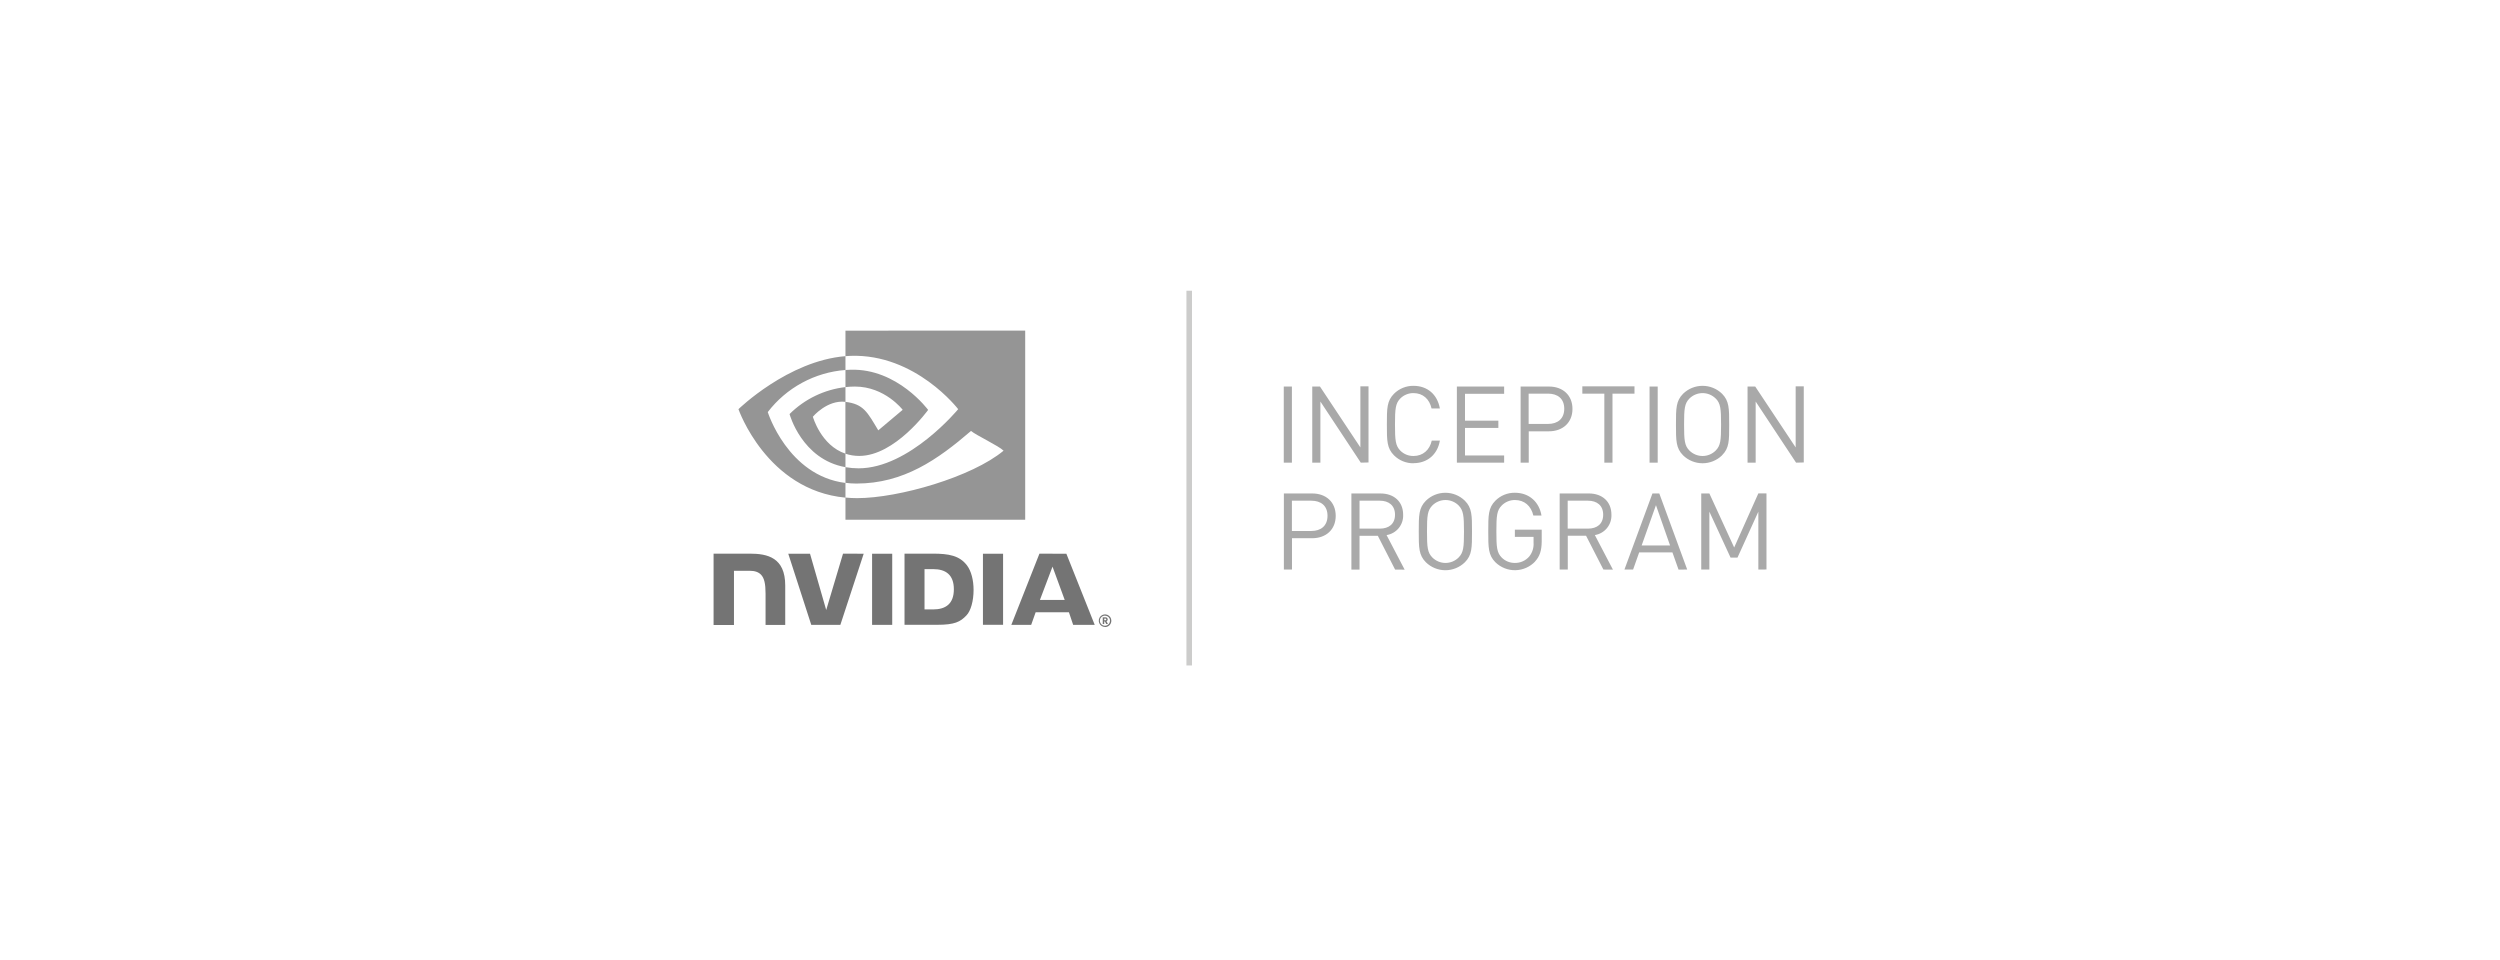 <svg width="151" height="58" viewBox="0 0 151 58" fill="none" xmlns="http://www.w3.org/2000/svg">
<path d="M77.54 27.944V23.347H78.031V27.944H77.54ZM82.192 27.944L79.752 24.253V27.944H79.26V23.347H79.726L82.167 27.024V23.336H82.658V27.933L82.192 27.944ZM85.374 27.981C85.157 27.984 84.941 27.943 84.739 27.861C84.537 27.779 84.354 27.658 84.199 27.504C83.767 27.07 83.767 26.619 83.767 25.643C83.767 24.666 83.767 24.215 84.199 23.781C84.354 23.627 84.537 23.506 84.739 23.424C84.941 23.342 85.157 23.301 85.374 23.304C86.201 23.304 86.814 23.808 86.969 24.673H86.466C86.343 24.111 85.949 23.743 85.374 23.743C85.227 23.741 85.081 23.769 84.945 23.825C84.808 23.88 84.684 23.962 84.58 24.066C84.29 24.364 84.257 24.68 84.257 25.643C84.257 26.605 84.29 26.922 84.58 27.219C84.684 27.323 84.808 27.405 84.945 27.461C85.081 27.516 85.227 27.544 85.374 27.542C85.949 27.542 86.355 27.174 86.478 26.612H86.969C86.82 27.472 86.195 27.976 85.374 27.976V27.981ZM87.995 27.944V23.347H90.85V23.786H88.486V25.409H90.501V25.848H88.486V27.509H90.85V27.944H87.995ZM93.552 26.051H92.336V27.944H91.845V23.347H93.557C94.396 23.347 94.977 23.872 94.977 24.699C94.977 25.526 94.391 26.051 93.552 26.051ZM93.506 23.776H92.33V25.605H93.506C94.08 25.605 94.481 25.295 94.481 24.687C94.481 24.078 94.08 23.776 93.506 23.776ZM97.394 23.776V27.944H96.902V23.776H95.573V23.336H98.723V23.776H97.394ZM99.633 27.944V23.347H100.125V27.944H99.633ZM104.011 27.504C103.695 27.81 103.274 27.981 102.835 27.981C102.396 27.981 101.975 27.81 101.66 27.504C101.228 27.07 101.228 26.619 101.228 25.643C101.228 24.666 101.228 24.215 101.66 23.781C101.975 23.475 102.396 23.304 102.835 23.304C103.274 23.304 103.695 23.475 104.011 23.781C104.443 24.215 104.443 24.666 104.443 25.643C104.443 26.619 104.448 27.065 104.011 27.499V27.504ZM103.629 24.073C103.525 23.968 103.401 23.885 103.265 23.829C103.129 23.772 102.982 23.743 102.835 23.743C102.687 23.743 102.541 23.772 102.405 23.829C102.269 23.885 102.145 23.968 102.04 24.073C101.75 24.369 101.718 24.68 101.718 25.643C101.718 26.605 101.75 26.916 102.04 27.212C102.145 27.317 102.269 27.4 102.405 27.456C102.541 27.513 102.687 27.542 102.835 27.542C102.982 27.542 103.129 27.513 103.265 27.456C103.401 27.4 103.525 27.317 103.629 27.212C103.92 26.916 103.953 26.605 103.953 25.643C103.953 24.68 103.92 24.364 103.629 24.068V24.073ZM108.483 27.944L106.042 24.253V27.944H105.552V23.347H106.016L108.458 27.024V23.336H108.948V27.933L108.483 27.944ZM79.252 32.509H78.036V34.401H77.546V29.805H79.257C80.097 29.805 80.677 30.328 80.677 31.157C80.677 31.986 80.091 32.509 79.252 32.509ZM79.206 30.242H78.031V32.071H79.206C79.782 32.071 80.182 31.76 80.182 31.153C80.182 30.546 79.782 30.242 79.206 30.242ZM84.265 34.403L83.22 32.361H82.116V34.403H81.624V29.806H83.387C84.188 29.806 84.75 30.292 84.75 31.087C84.764 31.379 84.67 31.667 84.485 31.895C84.301 32.122 84.039 32.273 83.749 32.319L84.841 34.407L84.265 34.403ZM83.343 30.242H82.116V31.929H83.343C83.883 31.929 84.259 31.65 84.259 31.088C84.259 30.526 83.878 30.242 83.343 30.242ZM88.476 33.964C88.162 34.27 87.74 34.442 87.301 34.442C86.862 34.442 86.44 34.27 86.126 33.964C85.693 33.531 85.693 33.078 85.693 32.103C85.693 31.129 85.693 30.674 86.126 30.242C86.44 29.935 86.862 29.763 87.301 29.763C87.74 29.763 88.162 29.935 88.476 30.242C88.909 30.674 88.909 31.127 88.909 32.103C88.909 33.079 88.912 33.531 88.476 33.964ZM88.102 30.531C87.998 30.426 87.874 30.343 87.738 30.287C87.601 30.23 87.455 30.201 87.308 30.201C87.16 30.201 87.014 30.23 86.878 30.287C86.741 30.343 86.618 30.426 86.513 30.531C86.223 30.828 86.19 31.139 86.19 32.102C86.19 33.065 86.223 33.374 86.513 33.671C86.618 33.776 86.741 33.859 86.878 33.916C87.014 33.972 87.16 34.002 87.308 34.002C87.455 34.002 87.601 33.972 87.738 33.916C87.874 33.859 87.998 33.776 88.102 33.671C88.392 33.374 88.425 33.065 88.425 32.102C88.425 31.139 88.386 30.828 88.102 30.531ZM92.725 33.911C92.572 34.074 92.387 34.204 92.183 34.295C91.979 34.386 91.758 34.435 91.535 34.44C91.311 34.445 91.089 34.405 90.881 34.323C90.673 34.241 90.483 34.118 90.323 33.962C89.891 33.529 89.891 33.077 89.891 32.102C89.891 31.127 89.891 30.673 90.323 30.24C90.477 30.086 90.66 29.964 90.862 29.882C91.064 29.8 91.28 29.759 91.498 29.762C92.376 29.762 92.971 30.331 93.106 31.139H92.615C92.48 30.557 92.075 30.201 91.498 30.201C91.35 30.201 91.204 30.23 91.068 30.286C90.931 30.343 90.808 30.426 90.704 30.531C90.413 30.828 90.381 31.139 90.381 32.102C90.381 33.065 90.413 33.381 90.704 33.678C90.808 33.782 90.932 33.864 91.068 33.92C91.205 33.975 91.351 34.003 91.498 34.001C91.664 34.004 91.828 33.97 91.978 33.902C92.129 33.834 92.263 33.733 92.37 33.607C92.557 33.371 92.649 33.074 92.627 32.774V32.425H91.498V31.991H93.119V32.721C93.112 33.252 93.002 33.607 92.718 33.911H92.725ZM96.845 34.401L95.799 32.36H94.694V34.401H94.204V29.805H95.967C96.768 29.805 97.33 30.29 97.33 31.085C97.344 31.378 97.249 31.666 97.065 31.893C96.88 32.12 96.618 32.272 96.329 32.318L97.421 34.406L96.845 34.401ZM95.916 30.242H94.688V31.929H95.916C96.456 31.929 96.832 31.65 96.832 31.088C96.832 30.526 96.451 30.242 95.916 30.242ZM101.383 34.403L101.014 33.363H99.007L98.639 34.401H98.116L99.808 29.805H100.221L101.907 34.401L101.383 34.403ZM100.02 30.512L99.155 32.946H100.872L100.02 30.512ZM106.204 34.401V30.905L104.945 33.678H104.525L103.246 30.905V34.401H102.755V29.805H103.246L104.744 33.069L106.204 29.801H106.695V34.397L106.204 34.401Z" fill="#A9A9A9"/>
<path d="M71.997 17.56H71.66V40.194H71.997V17.56Z" fill="#CCCCCB"/>
<path d="M52.674 33.445V37.743H53.89V33.445H52.674ZM43.1 33.445V37.748H44.332V34.475H45.278C45.593 34.475 45.818 34.554 45.969 34.715C46.161 34.92 46.24 35.255 46.24 35.853V37.746H47.428V35.365C47.428 33.668 46.348 33.44 45.283 33.44H43.1V33.445ZM54.633 33.44V37.738H56.606C57.657 37.738 58.002 37.563 58.372 37.171C58.636 36.901 58.804 36.294 58.804 35.635C58.804 35.031 58.661 34.493 58.411 34.157C57.96 33.557 57.31 33.44 56.34 33.44H54.633ZM55.841 34.375H56.363C57.123 34.375 57.613 34.716 57.613 35.592C57.613 36.468 57.123 36.809 56.363 36.809H55.841V34.375ZM50.919 33.44L49.903 36.845L48.925 33.445H47.611L49.001 37.743H50.757L52.167 33.445L50.919 33.44ZM59.37 37.738H60.586V33.445H59.37V37.738ZM62.782 33.441L61.084 37.742H62.283L62.553 36.982H64.563L64.819 37.742H66.121L64.409 33.446L62.782 33.441ZM66.744 37.869C66.669 37.869 66.596 37.846 66.533 37.804C66.471 37.762 66.423 37.703 66.394 37.633C66.365 37.564 66.358 37.488 66.373 37.414C66.388 37.34 66.424 37.273 66.477 37.22C66.53 37.167 66.598 37.131 66.672 37.116C66.745 37.102 66.821 37.109 66.891 37.138C66.96 37.167 67.019 37.216 67.061 37.278C67.103 37.34 67.125 37.414 67.125 37.489C67.125 37.539 67.116 37.59 67.097 37.636C67.078 37.683 67.05 37.726 67.015 37.761C66.98 37.797 66.937 37.826 66.891 37.845C66.844 37.865 66.794 37.874 66.744 37.874V37.869ZM66.744 37.183C66.683 37.182 66.623 37.199 66.572 37.233C66.521 37.266 66.481 37.313 66.457 37.369C66.433 37.425 66.426 37.487 66.437 37.547C66.448 37.607 66.477 37.662 66.52 37.706C66.563 37.749 66.618 37.779 66.677 37.791C66.737 37.803 66.799 37.797 66.855 37.774C66.912 37.751 66.96 37.711 66.994 37.66C67.027 37.61 67.045 37.55 67.045 37.489C67.045 37.449 67.038 37.41 67.023 37.373C67.008 37.337 66.986 37.303 66.957 37.275C66.93 37.247 66.896 37.225 66.859 37.211C66.823 37.196 66.783 37.188 66.744 37.189V37.183ZM66.813 37.69L66.738 37.535H66.695V37.69H66.606V37.285H66.771C66.788 37.284 66.805 37.286 66.822 37.292C66.838 37.298 66.853 37.307 66.865 37.319C66.878 37.33 66.888 37.344 66.895 37.36C66.902 37.376 66.906 37.393 66.906 37.41C66.906 37.434 66.899 37.457 66.886 37.476C66.873 37.495 66.854 37.51 66.832 37.517L66.917 37.688L66.813 37.69ZM66.759 37.362H66.695V37.466H66.757C66.765 37.467 66.772 37.467 66.78 37.465C66.787 37.463 66.794 37.459 66.8 37.454C66.806 37.449 66.81 37.443 66.814 37.436C66.817 37.429 66.818 37.422 66.818 37.414C66.818 37.406 66.817 37.399 66.814 37.392C66.81 37.385 66.806 37.379 66.8 37.374C66.794 37.369 66.787 37.365 66.78 37.363C66.772 37.361 66.765 37.361 66.757 37.362H66.759ZM63.572 34.225L64.309 36.237H62.811L63.572 34.225Z" fill="#747474"/>
<path d="M51.066 23.38V22.347C51.166 22.347 51.268 22.335 51.372 22.332C54.209 22.243 56.059 24.758 56.059 24.758C56.059 24.758 54.06 27.538 51.898 27.538C51.614 27.539 51.332 27.494 51.062 27.403V24.272C52.165 24.407 52.386 24.891 53.048 25.993L54.522 24.753C54.522 24.753 53.451 23.348 51.636 23.348C51.446 23.348 51.256 23.36 51.066 23.381V23.38ZM51.066 19.971V21.512C51.168 21.503 51.269 21.497 51.372 21.493C55.308 21.358 57.874 24.714 57.874 24.714C57.874 24.714 54.927 28.287 51.858 28.287C51.593 28.287 51.328 28.263 51.066 28.217V29.163C51.285 29.192 51.505 29.206 51.726 29.207C54.581 29.207 56.647 27.752 58.648 26.03C58.979 26.3 60.336 26.938 60.616 27.221C58.714 28.809 54.281 30.088 51.769 30.088C51.534 30.088 51.3 30.076 51.066 30.052V31.391H61.922V19.968L51.066 19.971ZM51.066 27.406V28.217C48.424 27.748 47.689 25.009 47.689 25.009C48.6 24.102 49.79 23.528 51.066 23.38V24.272C49.96 24.137 49.097 25.17 49.097 25.17C49.097 25.17 49.58 26.904 51.07 27.403L51.066 27.406ZM46.373 24.89C46.933 24.16 47.64 23.556 48.449 23.118C49.258 22.68 50.149 22.417 51.066 22.347V21.512C47.603 21.789 44.603 24.714 44.603 24.714C44.603 24.714 46.303 29.611 51.066 30.058V29.17C47.575 28.732 46.373 24.89 46.373 24.89Z" fill="#959595"/>
</svg>
